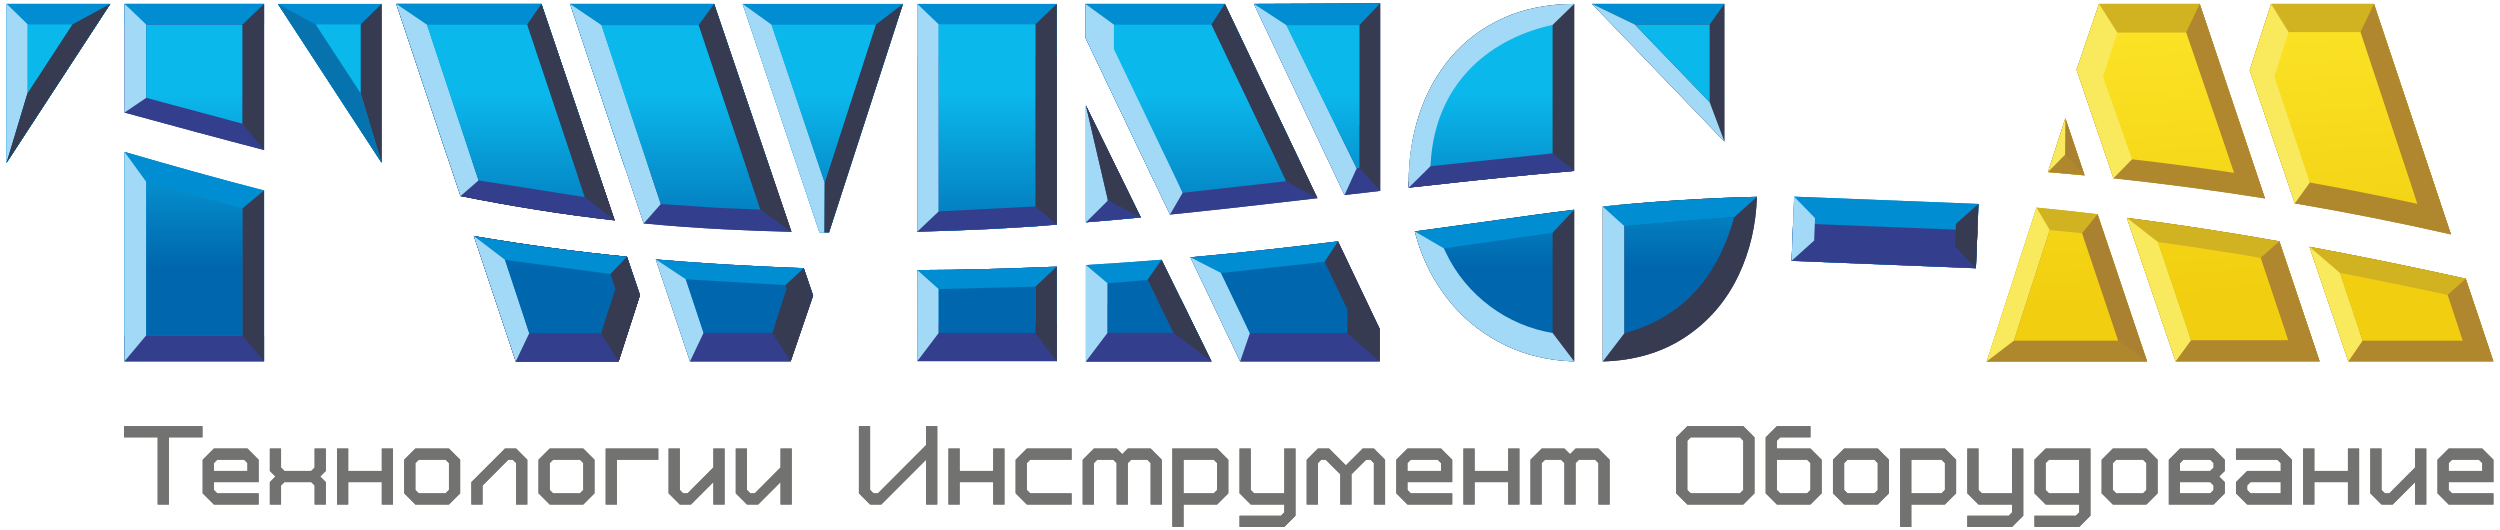 <svg xmlns="http://www.w3.org/2000/svg" width="132mm" height="28mm" style="shape-rendering:geometricPrecision; text-rendering:geometricPrecision; image-rendering:optimizeQuality; fill-rule:evenodd; clip-rule:evenodd" viewBox="0 0 13200 2800" xmlns:xlink="http://www.w3.org/1999/xlink"><defs><style>.fil16 {fill:#727271;fill-rule:nonzero}
.fil10 {fill:#2B2A29;fill-rule:nonzero}
.fil8 {fill:#F9E95D;fill-rule:nonzero}
.fil4 {fill:#D1B220;fill-rule:nonzero}
.fil9 {fill:#B0872E;fill-rule:nonzero}
.fil5 {fill:#AF882E;fill-rule:nonzero}
.fil7 {fill:#AA8130;fill-rule:nonzero}
.fil2 {fill:#A2D9F7;fill-rule:nonzero}
.fil15 {fill:#A77130;fill-rule:nonzero}
.fil6 {fill:#0773AE;fill-rule:nonzero}
.fil3 {fill:#363B52;fill-rule:nonzero}
.fil0 {fill:#333F8C;fill-rule:nonzero}
.fil1 {fill:#008DD2;fill-rule:nonzero}
.fil14 {fill:#393185;fill-rule:nonzero}
.fil13 {fill:url(#id8);fill-rule:nonzero}
.fil12 {fill:url(#id9);fill-rule:nonzero}
.fil11 {fill:url(#id10);fill-rule:nonzero}</style><mask id="id0"><linearGradient id="id1" gradientUnits="userSpaceOnUse" x1="5237.25" y1="2255.64" x2="5237.25" y2="808.36"><stop offset="0" style="stop-opacity:1; stop-color:white"/><stop offset=".322" style="stop-opacity:126.992; stop-color:white"/><stop offset="1" style="stop-opacity:0; stop-color:white"/></linearGradient><rect style="fill:url(#id1)" x="34.32" y="17.73" width="10412.66" height="1890.91"/></mask><mask id="id2"><linearGradient id="id3" gradientUnits="userSpaceOnUse" x1="11922.76" y1="3306.47" x2="11663.81" y2="1003.63"><stop offset="0" style="stop-opacity:1; stop-color:white"/><stop offset="1" style="stop-opacity:0; stop-color:white"/></linearGradient><rect style="fill:url(#id3)" x="10489.54" y="20.44" width="2675.67" height="1888.22"/></mask><mask id="id4"><linearGradient id="id5" gradientUnits="userSpaceOnUse" x1="5237.25" y1="2255.64" x2="5237.25" y2="808.36"><stop offset="0" style="stop-opacity:1; stop-color:white"/><stop offset=".322" style="stop-opacity:126.992; stop-color:white"/><stop offset="1" style="stop-opacity:0; stop-color:white"/></linearGradient><rect style="fill:url(#id5)" x="34.32" y="17.73" width="10412.66" height="1890.91"/></mask><mask id="id6"><linearGradient id="id7" gradientUnits="userSpaceOnUse" x1="11922.76" y1="3306.47" x2="11663.81" y2="1003.63"><stop offset="0" style="stop-opacity:1; stop-color:white"/><stop offset="1" style="stop-opacity:0; stop-color:white"/></linearGradient><rect style="fill:url(#id7)" x="10489.54" y="20.44" width="2675.67" height="1888.22"/></mask><linearGradient id="id8" gradientUnits="objectBoundingBox" x1="50.371%" y1="86.765%" x2="40.506%" y2="0"><stop offset="0" style="stop-opacity:1; stop-color:#F1CE0F"/><stop offset="1" style="stop-opacity:1; stop-color:#FBE225"/></linearGradient><linearGradient id="id9" gradientUnits="objectBoundingBox" x1="56.484%" y1="78%" x2="56.484%" y2="22%"><stop offset="0" style="stop-opacity:1; stop-color:#0067AE"/><stop offset="1" style="stop-opacity:1; stop-color:#0BB8EC"/></linearGradient><linearGradient id="id10" gradientUnits="objectBoundingBox" x1="0" y1="46.262%" x2="0" y2="0" xlink:href="#id9"/></defs><g id="Слой_x0020_1"><g id="_2576083306768"><g><g><path class="fil0" d="M4843.09 1906.73c.07-160.23.15-320.48.22-480.73 239-.36 486.4-8.21 736.21-18.19l.24 498.92h-736.67z"/><polygon class="fil1" points="10446.73,1076.72 10432.73,1416.42 9459.54,1377.34 9473.15,1038.27"/><polygon class="fil0" points="10440.93,1217.2 10432.73,1416.42 9459.54,1377.34 9467.35,1178.74"/><polygon class="fil2" points="9583.4,1151.94 9578.66,1270.16 9459.54,1377.34 9473.15,1038.27"/><polygon class="fil3" points="10446.37,1076.71 10432.73,1416.42 10322.44,1300.03 10327.19,1181.8"/><path class="fil4" d="M10489.79 1908.41l262.87-812.23c107.61 10.42 215.12 22.02 322.51 34.83l261.39 777.4h-846.77zm323.62-999.96 91.68-283.24 101.09 300.67c-64.13-6.21-128.39-12.01-192.77-17.43z"/><path class="fil5" d="M10489.79 1908.41l260.23-681.91c107.6 10.42 215.12 22.03 322.5 34.84l264.04 647.07h-846.77zm323.62-999.96 91.68-283.24 101.09 300.67c-64.13-6.21-128.39-12.01-192.77-17.43z"/><path class="fil5" d="M11487.14 1908.41l-257.31-758.18c268.99 34.83 537.25 76.64 805.04 124.01l212.75 634.17h-760.48zm-328.18-967.02-194.53-573.26 118.64-347.44h531.26l344.58 1027.15c-263.84-42.13-530.67-77.73-799.95-106.45z"/><path class="fil4" d="M11438.18 1762.5l-208.35-612.27c268.99 34.83 537.25 76.64 805.04 124.01l163.79 488.26h-760.48zm-352.24-1038.75-121.51-355.62 118.64-347.44h531.26l271.55 809.51c-263.84-42.13-530.67-77.73-799.94-106.45z"/><path class="fil5" d="M12399.07 1908.41l-204.88-605.29c275.43 51 550.25 107.61 824.79 168.32l145.98 436.97h-765.89zm-282.47-834.53-237.98-703.05 112.81-350.14h542.93l406.57 1217.07c-270.77-61.66-545.74-116.4-824.33-163.88z"/><path class="fil4" d="M12345.23 1747.25l-151.04-444.13c275.43 51 550.25 107.61 824.79 168.32l92.13 275.81h-765.88zm-290.45-858.42-176.16-518 112.81-350.14h542.93l344.75 1032.02c-270.77-61.65-545.74-116.4-824.33-163.88z"/><path class="fil1" d="M4843.09 1704.6c.07-160.23.15-118.35.22-278.6 239-.36 486.4-8.21 736.21-18.19l.24 296.79h-736.67z"/><polygon class="fil1" points="1467.21,20.68 2014.65,859.36 2014.65,20.68"/><polygon class="fil3" points="1903.89,129.25 1903.89,491.51 2014.65,859.36 2014.65,20.68"/><polygon class="fil6" points="1467.21,20.68 2014.65,859.36 1903.89,491.51 1668.17,130.27"/><polygon class="fil1" points="582.01,20.68 34.57,859.36 34.57,20.68"/><polygon class="fil1" points="582.01,20.68 34.57,859.36 34.57,20.68"/><polygon class="fil2" points="145.33,129.25 145.33,491.51 34.57,859.36 34.57,20.68"/><polygon class="fil2" points="145.33,129.25 145.33,491.51 34.57,859.36 34.57,20.68"/><polygon class="fil6" points="582.01,20.68 34.57,859.36 145.33,491.51 381.05,130.27"/><polygon class="fil3" points="582.01,20.68 34.57,859.36 145.33,491.51 381.05,130.27"/><path class="fil0" d="M657.51 594.3V20.68h736.67v771.31C1165.83 732.6 922.23 666.76 657.51 594.3z"/><path class="fil1" d="M657.51 1908.39V801.9c255.72 74.64 499.31 142.55 736.67 203.74v902.75H657.51z"/><polygon class="fil1" points="657.51,129.56 657.51,20.68 1394.18,20.68 1394.18,129.56"/><polygon class="fil0" points="657.51,1906.73 657.51,1771.28 1394.18,1771.28 1394.18,1906.73"/><path class="fil3" d="M1279.55 1771.28v-670.67l114.63-94.99v902.77l-114.63-137.11zm0-1118.4V130.22l114.63-109.54v771.31l-114.63-139.11z"/><path class="fil2" d="M772.05 1770.62V960.09L657.42 801.88v1105.85l114.63-137.11zm0-1254.09V129.56l-114.63-109.54v574.25l114.63-77.74z"/><path class="fil1" d="M4843.31 1223.29l-.22-1202.61h736.67c0 388.45.0 776.9.0 1165.35-241.65 19.89-487.7 31.22-736.45 37.26z"/><path class="fil0" d="M4843.31 1223.29l-.22-921.6h736.67c0 388.45.0 495.89.0 884.34-241.65 19.89-487.7 31.22-736.45 37.26z"/><path class="fil3" d="M5466.95 1757.92v-244.31l112.81-106.04v500.82l-112.81-150.47zm0-667.74V128.61l112.81-107.93v1165.35l-112.81-95.85z"/><path class="fil2" d="M4956.3 1757.92v-231.43L4843.31 1426l-.31 481.73 113.3-149.81zm0-641.67V128.61L4843 20.02v1203.34l113.3-107.11z"/><path class="fil1" d="M5733.69 557.33l289.88 590.76c-96.25 9.22-192.8 17.85-289.88 25.84v-616.6zm399.47 814.09 263.48 536.97h-662.95v-509.08c135.11-7.83 268.08-17.19 399.47-27.89z"/><path class="fil0" d="M5733.69 557.33l289.88 590.76c-96.25 9.22-192.8 17.85-289.88 25.84v-616.6zm501.64 1022.28 161.31 328.78h-662.95l102.17-300.9c135.1-7.83 268.07-17.19 399.47-27.88z"/><path class="fil2" d="M5733.69 557.33l114.36 491.79v11.33l-114.36 113.48v-616.6zM5848.05 1496v260.97l-114.36 151.42v-509.08l114.36 96.69z"/><path class="fil3" d="M5733.69 557.33l289.88 590.76-170.21-88.17-5.31-10.8-114.36-491.79zm399.47 814.09 263.48 536.97-201.16-151.42-136.87-278.89 74.55-106.66z"/><polygon class="fil0" points="7287,17.98 7287,1008.01 7099.17,1029.74 6620.46,20.68"/><polygon class="fil1" points="7287,17.98 7244.51,656.96 7056.67,678.7 6620.46,20.68"/><polygon class="fil2" points="6792.37,132.99 7163.27,888.85 7099.17,1029.72 6620.46,20.68"/><polygon class="fil3" points="7287,17.98 7287,1008.01 7177.52,886.43 7177.52,132.99"/><path class="fil0" d="M6467.2 20.68l488.67 1025.72c-261.58 30.44-519.4 60.16-778.4 86.47l-446.48-934.21v-177.98h736.21zm597.26 1253.67 219.84 461.46v172.58h-736.21l-262.83-549.96c263.91-23.65 522.11-52.31 779.2-84.08z"/><path class="fil1" d="M6467.2 20.68l402.72 845.34c-261.57 30.44-519.39 60.17-778.4 86.48l-360.53-753.84V20.68h736.21zm597.26 1253.67 150.8 453.17h-736.22l-193.78-369.09c263.91-23.65 522.11-52.31 779.2-84.08z"/><path class="fil2" d="M5881.46 130.22l363.07 887.6-67.08 115.04-446.46-934.2v-177.98l150.47 109.54zm565.82 1311.24 152.2 317.5-51.39 149.43-262.83-549.96 162.02 83.03z"/><path class="fil3" d="M6467.2 20.68l488.67 1025.72-165.29-89.54-394.73-826.64 71.35-109.54zm597.26 1253.67 219.84 461.46v172.58l-170.43-149.43-119.97-376.7 70.56-107.91z"/><path class="fil3" d="M9276.54 1039.14c-4.76 148.93-36.86 286.46-95.98 412.15-64.73 137.1-158.66 246.31-281.82 328.11-123.59 81.8-268.76 124.5-435.96 128.99v-817.72c272.32-28.16 543.51-44.91 813.76-51.53z"/><path class="fil2" d="M8571.66 1079.92l5.18 3.8v675.53l-114.06 149.14v-817.72c36.31-3.76 72.6-7.39 108.88-10.75z"/><path class="fil1" d="M9276.54 1039.14l-119.96 107.68-579.74 47.28-114.06-103.43c208.2-23.72 592.97-48.19 813.76-51.53z"/><polygon class="fil3" points="9104.59,20.68 9104.59,746.54 8406.16,20.68"/><polygon class="fil1" points="9104.59,20.68 9026.97,129.78 8632.39,129.78 8406.16,20.68"/><polygon class="fil2" points="8632.39,129.78 9026.97,539.83 9104.59,746.54 8406.16,20.68"/><path class="fil3" d="M8311.76 20.68v881.86c-71.55 5.78-143.1 12.06-214.66 18.9-225.54 21.55-444.23 45.11-658.72 69.32-.21-8.86-.36-17.73-.36-26.67.0-126.75 18.43-246.31 55.29-359.11 36.84-112.37 92.13-213.06 166.29-301.14 74.16-88.1 166.31-157.31 276.41-207.66 110.58-49.88 235.98-75.05 375.75-75.5zm0 1086.76v800.95c-133.04-4.49-253.04-32.35-360.91-84.05-107.43-51.69-199.56-121.34-276.87-209.44-76.86-88.54-135.73-188.77-175.73-300.68-10.83-30.46-20.2-61.22-28.11-92.3 212.45-28.5 425.69-58.43 642.29-88.72 66.51-9.3 132.95-17.86 199.33-25.76z"/><polygon class="fil1" points="8311.76,1107.44 8197.66,1228.87 7950.85,1824.34 7673.98,1614.9 7498.25,1314.22 7470.14,1221.92 8112.43,1133.2"/><path class="fil0" d="M8197.66 809.77l114.1 92.77c-71.55 5.78-143.1 12.06-214.66 18.9-225.54 21.55-444.23 45.11-658.72 69.32-.21-8.86-1.73-17.84-.36-26.67l55.29-359.11 704.35 204.79z"/><path class="fil2" d="M8311.76 20.68l-114.1 110.92-644.79 746.03-114.49 113.13-.36-26.67c-1.72-126.73 18.38-246.34 55.29-359.11 36.77-112.39 92.13-213.06 166.29-301.14 74.16-88.1 166.31-157.31 276.41-207.66 110.58-49.88 235.98-75.05 375.75-75.5zm-114.1 1737.22 114.1 150.49c-133.04-4.49-253.04-32.35-360.91-84.05-107.43-51.69-199.56-121.34-276.87-209.44-76.86-88.54-135.73-188.77-175.73-300.68-10.83-30.46-20.2-61.22-28.11-92.3l153.53 89.38 573.99 446.6z"/><polygon class="fil1" points="4767.8,20.68 4377.31,1227.25 4326.56,1226.7 3921.03,20.68"/><polygon class="fil2" points="4073.82,130.36 4354.19,964.12 4352.89,1227.01 4326.56,1226.7 3921.03,20.68"/><path class="fil7" d="M11183.78 1798.72l-190.74-567.2 82.13-100.51 261.39 777.4-152.78-109.69zm-280.14-982.11 1.45-191.4 101.09 300.67-102.54-109.27z"/><polygon class="fil3" points="4767.8,20.68 4377.31,1227.25 4352.89,1227.01 4354.19,964.12 4624.03,130.36"/><path class="fil8" d="M10489.79 1908.41l262.87-812.23 70 118.3-189.1 584.24-143.77 109.69zm323.62-999.96 91.68-283.24-1.45 191.4-90.23 91.84z"/><path class="fil0" d="M3770.45 20.68l408.36 1203.3c-115.67-2.77-233.31-7.06-353.34-13.15-146.13-7.43-287.58-17.83-426.68-31.19l-388.82-1158.96h760.48zm473.47 1395.12 49.25 145.16-118.65 347.43h-531.25l-180.76-538.79c87.59 7.57 176.38 14.38 266.79 20.29 176.57 11.53 347.8 20 514.62 25.91z"/><path class="fil1" d="M3770.45 20.68l307.58 906.31c-115.67-2.77-233.33-7.06-353.34-13.16-146.13-7.41-287.58-17.82-426.68-31.18L3009.97 20.68h760.48zm473.47 1395.12 49.25 145.16-105.36 187.87h-531.26l-194.04-379.23c87.59 7.57 176.38 14.38 266.79 20.29 176.57 11.53 347.8 20 514.62 25.91z"/><path class="fil2" d="M3176.08 132.93l312.89 944.49-90.18 102.24-388.82-1158.98 166.11 112.25zm444.91 1341.57 93.81 282.93-71.53 150.96-180.76-538.79 158.48 104.9z"/><path class="fil9" d="M12081.51 1796.15l-145.48-434.51 98.84-87.4 212.75 634.17-166.11-112.26zm-285.64-883.52-253.07-740.97 71.53-150.97 344.58 1027.15-163.04-135.21z"/><path class="fil3" d="M3770.45 20.68l408.36 1203.3-164.66-117.27-325.74-973.78 82.04-112.25zm473.47 1395.12 49.25 145.16-118.65 347.43-96.51-150.96 69.23-252.07 96.68-89.56z"/><path class="fil8" d="M11487.14 1908.41l-257.31-758.18 164.36 127.89 174.99 518.03-82.04 112.26zm-328.18-967.02-194.53-573.26 118.64-347.44 96.51 150.97 77.77 669.35-98.39 100.38z"/><path class="fil10" d="M2858.52 20.68l386.86 1142.92c-271.72-30.78-537.27-73.41-813.83-128.39l-338.91-1014.53h765.88zm451.82 1334.81 68.63 202.77-112.8 350.13h-542.94l-221.16-662.03c263.08 45.09 529.67 81.49 808.27 109.13z"/><path class="fil0" d="M2858.52 20.68l386.86 1142.92c-271.72-30.78-537.27-73.41-813.83-128.39l-338.91-1014.53h765.88zm451.82 1334.81 68.63 202.77-112.8 350.13h-542.94l-221.16-662.03c263.08 45.09 529.67 81.49 808.27 109.13z"/><path class="fil1" d="M2858.52 20.68l314.89 930.29c-271.72-30.79-537.27-73.41-813.83-128.39l-266.94-801.9h765.88zm451.82 1334.81 68.63 202.77-152.66 134.72h-542.93l-181.31-446.62c263.08 45.09 529.67 81.49 808.27 109.13z"/><path class="fil2" d="M2254.53 130.42l272.16 822.08-95.14 82.71-338.91-1014.53 161.89 109.74zm411.75 1241.44 128.15 387.56-71.2 148.97-221.16-662.02 164.21 125.49z"/><path class="fil9" d="M13003.06 1798.67l-80.05-241.58 95.97-85.67 145.98 436.99-161.9-109.74zm-239.4-722.31-300.5-906.69 71.2-148.98 406.55 1217.07-177.25-161.4z"/><path class="fil3" d="M2858.52 20.68l386.86 1142.92-158.22-122.71-304.35-910.47 75.71-109.74zm451.82 1334.81 68.63 202.77-112.8 350.13-92.59-148.97 49.25-312.63 87.51-91.3z"/><path class="fil8" d="M12399.07 1908.41l-204.88-605.29 160.78 138.03 119.81 357.52-75.71 109.74zm-282.47-834.53-237.98-703.05 112.81-350.14 92.58 148.98 112.04 794.05-79.45 110.16z"/><polygon class="fil11" points="10327.19,1181.8 10322.44,1300.03 9578.66,1270.16 9583.4,1151.94"/><path class="fil12" d="M381.72 129.25 145.33 491.51V129.25h236.39zm3306.69 3.68 325.74 973.78-226.69-9.53-298.49-19.76-312.89-944.49h512.33zm458.83 1372.43 6.23 17.85-75.46 234.22H3714.8l-93.81-282.93 526.25 30.86zm-1336.88 254.06h-15.93l-128.15-387.56 556.55 74.93 26.2 78.4-75.45 234.23h-15.93-347.29zM2526.69 952.5l-272.16-822.08h15.93 496.42 15.93l304.35 910.47-560.47-88.39zm2097.34-822.14-269.84 833.76-280.37-833.76h550.21zm3573.63 1.24v678.17l-644.79 67.86 1-16.75c26.84-447.87 342.63-665.27 643.79-729.28zm0 1097.27c0 212.08.0 316.94.0 529.03-233.77-36.91-456.82-194.64-565.72-428.83l-8.27-17.77 573.99-82.43zm829.31-1099.09v410.05l-394.58-410.05h394.58zM8576.84 1194.1c191.67-19.71 424.67-40.68 579.74-47.28-87.33 311.92-265.83 527.46-579.74 612.43.0-188.38.0-376.77.0-565.15zM6395.85 130.22l394.73 826.64-546.05 60.96-363.07-758.1v-129.5h514.39zm598.05 1252.04 119.97 251.14v125.56h-514.39l-152.2-317.5 546.62-59.2zm169.37-493.41-370.9-755.86h385.15v753.44l-14.25 2.42zm-1315.22 160.27 5.31 10.8-5.31.53v-11.33zm210.56 428.96 136.87 278.89h-347.43V1496l210.56-17.92zM5466.95 128.61v961.57l-510.65 26.07V128.61h510.65zm0 1385v244.31H4956.3v-231.43l510.65-12.88zM772.14 1771.28V960.09l507.41 140.52v670.67H772.14zm0-1254.75V130.22h507.41v522.66L772.14 516.53zm895.19-387.21 236.39 362.18V129.32h-236.39z"/><path class="fil13" d="M10633.6 1798.72l189.06-584.24 170.38 17.04 190.81 567.2h-550.25zm935.62-2.57-175.03-518.03c180.89 24.91 361.48 52.92 541.84 83.52l145.52 434.51h-512.33zm-311.87-955.14-153.19-435.13 75.46-234.22h363.21l253.04 740.97c-178.24-26.9-357.81-50.8-538.52-71.62zm1189.92-671.34h15.93l300.46 906.69c-187.33-40.87-376.59-78.48-567.61-112.64l-187.45-559.83 75.45-234.22h15.93 347.29zm475.74 1387.42 80.09 241.58h-15.93-496.42-15.93l-119.85-357.52c189.55 36.24 378.89 75.09 568.04 115.94z"/><path class="fil14" style="mask:url(#id0)" d="M582.01 20.68l-547.44 838.68V20.68h547.44zm2276.51.0 386.86 1142.92c-271.7-30.76-537.31-73.41-813.83-128.39l-338.91-1014.53h765.88zm451.82 1334.81 68.63 202.77-112.8 350.13h-542.94l-221.14-662.02c263.04 45.08 529.69 81.48 808.25 109.12zm460.11-1334.81 408.36 1203.3c-115.67-2.77-233.31-7.06-353.34-13.15-146.11-7.43-287.58-17.79-426.68-31.17l-388.82-1158.98h760.48zm473.47 1395.12 49.25 145.16-118.65 347.43h-531.25l-180.76-538.79c87.57 7.59 176.41 14.4 266.79 20.29 176.57 11.53 347.8 20 514.62 25.91zm523.88-1395.12-390.49 1206.57-50.75-.55-405.53-1206.02h846.77zm5678.93 1056.05-14 339.69-973.19-39.08 13.62-339.08 973.57 38.47zm-2134.97-1056.05v881.84c-71.55 5.78-143.08 12.08-214.66 18.92-225.54 21.55-444.31 45.11-658.79 69.32-.22-8.86-.29-17.73-.29-26.67.0-126.75 18.43-246.31 55.29-359.11 36.84-112.37 92.13-213.06 166.29-301.14 74.16-88.1 166.31-157.31 276.41-207.66 110.58-49.88 235.98-75.05 375.75-75.5zm0 1086.76v800.95c-133.04-4.49-253.04-32.35-360.91-84.05-107.43-51.69-199.56-121.34-276.87-209.44-76.86-88.54-135.73-188.77-175.73-300.68-10.83-30.46-20.29-61.22-28.21-92.3 212.46-28.5 425.79-58.43 642.39-88.72 66.53-9.3 132.93-17.88 199.33-25.76zm792.83-1086.76v725.86l-698.43-725.86h698.43zm171.95 1018.46c-4.76 148.93-36.86 286.46-95.98 412.15-64.73 137.1-158.66 246.31-281.82 328.11-123.59 81.8-268.76 124.5-435.96 128.99v-817.72c272.32-28.18 543.51-44.89 813.76-51.53zm-2809.34-1018.46 488.67 1025.72c-261.56 30.42-519.41 60.14-778.42 86.46l-446.46-934.2v-177.98h736.21zm597.26 1253.67 219.84 461.46v172.58h-736.21l-262.83-549.96c263.87-23.61 522.13-52.33 779.2-84.08zM5733.69 557.33l289.88 590.76c-96.24 9.22-192.8 17.87-289.88 25.84v-616.6zm399.47 814.09 263.48 536.97h-662.95v-509.08c135.11-7.83 268.09-17.21 399.47-27.89zM7287 17.98v990.03l-187.83 21.71-478.71-1009.04 666.54-2.7zm-1707.48 2.7v1165.26c-240.15 17.73-484.32 30.89-736.21 37.35v-1202.61h736.21zm0 1386.82v500.89h-736.21V1426c254.28-.44 498.76-7.02 736.21-18.5zm-4109.83-1386.82h547.42v838.68l-547.42-838.68zm-812.18 1887.71V801.87c255.71 74.61 499.33 142.51 736.67 203.69v902.83h-736.67zm0-1314.14V20.68h736.67v771.28c-228.37-59.4-471.97-125.25-736.67-197.71z"/><path class="fil15" style="mask:url(#id2)" d="M10489.79 1908.41l262.87-812.23 322.51 34.83 261.39 777.4h-846.77zm1909.28.0-204.88-605.29c275.43 51 550.25 107.61 824.79 168.32l145.98 436.97h-765.89zm-282.47-834.53-237.98-703.05 112.81-350.14h542.93l406.57 1217.07c-270.77-61.66-545.74-116.4-824.33-163.88zm-629.46 834.53-257.31-758.18c268.99 34.83 537.25 76.64 805.04 124.01l212.75 634.17h-760.48zm-328.18-967.02-194.53-573.26 118.64-347.44h531.26l344.58 1027.15c-263.84-42.13-530.67-77.73-799.95-106.45zm-345.55-32.94 91.68-283.24 101.09 300.67c-64.13-6.21-128.39-12.01-192.77-17.43z"/></g><path class="fil16" d="M1068.96 2250.05H655.2v59.11h177.33v354.65h59.11v-354.65h177.32v-59.11zm60.29 118.22h177.33l59.1 59.11v118.21h-236.43v41.38l17.73 17.73h218.7v59.11h-236.43l-59.11-59.11v-177.32l59.11-59.11zm159.59 59.11h-141.86l-17.73 17.73v41.38h177.33v-41.38l-17.74-17.73zm135.95-59.11h59.11v100.48l17.73 17.74h141.86l17.74-17.74v-100.48h59.1v118.22l-29.55 29.55 29.55 29.55v118.22h-59.1v-100.48l-17.74-17.74h-141.86l-17.73 17.74v100.48h-59.11v-118.22l29.56-29.55-29.56-29.55v-118.22zm354.65.0h59.11v118.22h177.33v-118.22h59.1v295.54h-59.1v-118.22h-177.33v118.22h-59.11v-295.54zm591.09.0 59.1 59.11v177.32l-59.1 59.11H2193.2l-59.11-59.11v-177.32l59.11-59.11h177.33zm0 76.84-17.74-17.73h-141.86l-17.73 17.73v141.86l17.73 17.73h141.86l17.74-17.73v-141.86zm177.32 218.7h-59.11v-118.22l177.33-177.32h59.11l59.1 59.11v236.43h-59.1v-218.7l-17.74-17.73h-23.64l-135.95 136.54v99.89zm531.98-295.54 59.1 59.11v177.32l-59.1 59.11H2902.5l-59.11-59.11v-177.32l59.11-59.11h177.33zm0 76.84-17.74-17.73h-141.86l-17.73 17.73v141.86l17.73 17.73h141.86l17.74-17.73v-141.86zm118.21-76.84h277.81v59.11h-218.7v236.43h-59.11v-295.54zm391.3 295.54h59.11l118.22-118.22v118.22h59.1v-295.54h-59.1v99.89l-135.95 136.54h-23.65l-17.73-17.73v-218.7h-59.11v236.43l59.11 59.11zm354.65.0h59.11l118.22-118.22v118.22h59.1v-295.54h-59.1v99.89l-135.95 136.54h-23.65l-17.73-17.73v-218.7h-59.11v236.43l59.11 59.11zm667.92-59.11-17.73-17.73v-336.92h-59.11v354.65l59.11 59.11h59.11l236.43-236.43v236.43h59.11v-413.76h-59.11v99.9l-254.16 254.75h-23.65zm396.02-236.43h59.11v118.22h177.33v-118.22h59.1v295.54h-59.1v-118.22h-177.33v118.22h-59.11v-295.54zm413.76 76.84v141.86l17.73 17.73h218.7v59.11h-236.43l-59.11-59.11v-177.32l59.11-59.11h236.43v59.11h-218.7l-17.73 17.73zm533.16 218.7h-59.11v-218.7l-17.73-17.73h-84.53l-17.73 17.73v218.7h-59.11v-236.43l59.11-59.11h119.99l29.55 29.55 29.56-29.55h120.58l59.11 59.11v236.43h-59.11v-218.7l-17.73-17.73h-85.12l-17.73 17.73v218.7zm235.24 118.22v-413.76h236.44l59.1 59.11v177.32l-59.1 59.11H6249.2v118.22h-59.11zm218.7-177.33 17.74-17.73v-141.86l-17.74-17.73H6249.2v177.32h159.59zm431.49-236.43v354.65l-59.1 59.11h-236.44v-59.11h218.7l17.74-17.73v-41.38h-177.33l-59.11-59.11v-236.43h59.11v218.7l17.73 17.73h159.6v-236.43h59.1zm118.22.0h59.11l88.66 88.66 88.66-88.66h59.11l59.11 59.11v236.43h-59.11v-218.7l-17.73-17.73h-23.05l-77.43 76.84v159.59h-59.11v-159.59l-76.84-76.84h-23.65l-17.73 17.73v218.7h-59.11v-236.43l59.11-59.11zm472.86.0h177.33l59.1 59.11v118.21h-236.43v41.38l17.73 17.73h218.7v59.11h-236.43l-59.11-59.11v-177.32l59.11-59.11zm159.59 59.11h-141.86l-17.73 17.73v41.38h177.33v-41.38l-17.74-17.73zm135.95-59.11h59.11v118.22h177.33v-118.22h59.1v295.54h-59.1v-118.22h-177.33v118.22h-59.11v-295.54zm592.27 295.54h-59.11v-218.7l-17.73-17.73h-84.53l-17.73 17.73v218.7h-59.11v-236.43l59.11-59.11h119.99l29.55 29.55 29.56-29.55h120.58l59.11 59.11v236.43h-59.11v-218.7l-17.73-17.73h-85.12l-17.73 17.73v218.7zm944.54-354.65v295.54l-59.11 59.11h-295.54l-59.11-59.11v-295.54l59.11-59.11h295.54l59.11 59.11zm-76.84.0h-260.08l-17.73 17.73v260.08l17.73 17.73h260.08l17.73-17.73v-260.08l-17.73-17.73zm135.94.0 59.11-59.11h177.33v59.11h-159.6l-17.73 17.73v41.38h177.33l59.1 59.11v177.32l-59.1 59.11h-177.33l-59.11-59.11v-295.54zm236.44 277.81v-141.86l-17.74-17.73h-159.59v159.59l17.73 17.73h141.86l17.74-17.73zm355.24-218.7 59.1 59.11v177.32l-59.1 59.11h-177.33l-59.11-59.11v-177.32l59.11-59.11h177.33zm0 76.84-17.74-17.73h-141.86l-17.73 17.73v141.86l17.73 17.73h141.86l17.74-17.73v-141.86zm118.21 336.92v-413.76h236.44l59.1 59.11v177.32l-59.1 59.11h-177.33v118.22h-59.11zm218.7-177.33 17.74-17.73v-141.86l-17.74-17.73h-159.59v177.32h159.59zm431.49-236.43v354.65l-59.1 59.11h-236.44v-59.11h218.7l17.74-17.73v-41.38h-177.33l-59.11-59.11v-236.43h59.11v218.7l17.73 17.73h159.6v-236.43h59.1zm354.65 354.65-59.1 59.11H10742v-59.11h218.7l17.74-17.73v-41.38h-177.33l-59.11-59.11v-177.32l59.11-59.11h236.43v354.65zm-59.1-118.22v-177.32h-159.6l-17.73 17.73v141.86l17.73 17.73h159.6zm354.65-236.43 59.1 59.11v177.32l-59.1 59.11h-177.33l-59.11-59.11v-177.32l59.11-59.11h177.33zm0 76.84-17.74-17.73h-141.86l-17.73 17.73v141.86l17.73 17.73h141.86l17.74-17.73v-141.86zm354.65-76.84 59.1 59.11v59.11l-29.55 29.55 29.55 29.55v59.11l-59.1 59.11h-236.44v-236.43l59.11-59.11h177.33zm-17.74 118.22 17.74-17.74v-23.64l-17.74-17.73h-141.86l-17.73 17.73v41.38H11670zm-159.59 118.21H11670l17.74-17.73v-23.64l-17.74-17.74h-159.59v59.11zm531.98-236.43 59.1 59.11v236.43h-236.43l-59.11-59.11v-59.11l59.11-59.1h177.33v-41.38l-17.74-17.73h-218.7v-59.11h236.44zm0 177.32h-159.6l-17.73 17.74v23.64l17.73 17.73h159.6v-59.11zm118.21-177.32h59.11v118.22h177.33v-118.22h59.1v295.54h-59.1v-118.22h-177.33v118.22h-59.11v-295.54zm413.76 295.54h59.11l118.22-118.22v118.22h59.1v-295.54h-59.1v99.89l-135.95 136.54h-23.65l-17.73-17.73v-218.7h-59.11v236.43l59.11 59.11zm354.65-295.54h177.33l59.1 59.11v118.21h-236.43v41.38l17.73 17.73h218.7v59.11h-236.43l-59.11-59.11v-177.32l59.11-59.11zm159.59 59.11h-141.86l-17.73 17.73v41.38h177.33v-41.38l-17.74-17.73z"/></g><g><g><path class="fil0" d="M4843.09 1906.73c.07-160.23.15-320.48.22-480.73 239-.36 486.4-8.21 736.21-18.19l.24 498.92h-736.67z"/><polygon class="fil1" points="10446.73,1076.72 10432.73,1416.42 9459.54,1377.34 9473.15,1038.27"/><polygon class="fil0" points="10440.93,1217.2 10432.73,1416.42 9459.54,1377.34 9467.35,1178.74"/><polygon class="fil2" points="9583.4,1151.94 9578.66,1270.16 9459.54,1377.34 9473.15,1038.27"/><polygon class="fil3" points="10446.37,1076.71 10432.73,1416.42 10322.44,1300.03 10327.19,1181.8"/><path class="fil4" d="M10489.79 1908.41l262.87-812.23c107.61 10.42 215.12 22.02 322.51 34.83l261.39 777.4h-846.77zm323.62-999.96 91.68-283.24 101.09 300.67c-64.13-6.21-128.39-12.01-192.77-17.43z"/><path class="fil5" d="M10489.79 1908.41l260.23-681.91c107.6 10.42 215.12 22.03 322.5 34.84l264.04 647.07h-846.77zm323.62-999.96 91.68-283.24 101.09 300.67c-64.13-6.21-128.39-12.01-192.77-17.43z"/><path class="fil5" d="M11487.14 1908.41l-257.31-758.18c268.99 34.83 537.25 76.64 805.04 124.01l212.75 634.17h-760.48zm-328.18-967.02-194.53-573.26 118.64-347.44h531.26l344.58 1027.15c-263.84-42.13-530.67-77.73-799.95-106.45z"/><path class="fil4" d="M11438.18 1762.5l-208.35-612.27c268.99 34.83 537.25 76.64 805.04 124.01l163.79 488.26h-760.48zm-352.24-1038.75-121.51-355.62 118.64-347.44h531.26l271.55 809.51c-263.84-42.13-530.67-77.73-799.94-106.45z"/><path class="fil5" d="M12399.07 1908.41l-204.88-605.29c275.43 51 550.25 107.61 824.79 168.32l145.98 436.97h-765.89zm-282.47-834.53-237.98-703.05 112.81-350.14h542.93l406.57 1217.07c-270.77-61.66-545.74-116.4-824.33-163.88z"/><path class="fil4" d="M12345.23 1747.25l-151.04-444.13c275.43 51 550.25 107.61 824.79 168.32l92.13 275.81h-765.88zm-290.45-858.42-176.16-518 112.81-350.14h542.93l344.75 1032.02c-270.77-61.65-545.74-116.4-824.33-163.88z"/><path class="fil1" d="M4843.09 1704.6c.07-160.23.15-118.35.22-278.6 239-.36 486.4-8.21 736.21-18.19l.24 296.79h-736.67z"/><polygon class="fil1" points="1467.21,20.68 2014.65,859.36 2014.65,20.68"/><polygon class="fil3" points="1903.89,129.25 1903.89,491.51 2014.65,859.36 2014.65,20.68"/><polygon class="fil6" points="1467.21,20.68 2014.65,859.36 1903.89,491.51 1668.17,130.27"/><polygon class="fil1" points="582.01,20.68 34.57,859.36 34.57,20.68"/><polygon class="fil1" points="582.01,20.68 34.57,859.36 34.57,20.68"/><polygon class="fil2" points="145.33,129.25 145.33,491.51 34.57,859.36 34.57,20.68"/><polygon class="fil2" points="145.33,129.25 145.33,491.51 34.57,859.36 34.57,20.68"/><polygon class="fil6" points="582.01,20.68 34.57,859.36 145.33,491.51 381.05,130.27"/><polygon class="fil3" points="582.01,20.68 34.57,859.36 145.33,491.51 381.05,130.27"/><path class="fil0" d="M657.51 594.3V20.68h736.67v771.31C1165.83 732.6 922.23 666.76 657.51 594.3z"/><path class="fil1" d="M657.51 1908.39V801.9c255.72 74.64 499.31 142.55 736.67 203.74v902.75H657.51z"/><polygon class="fil1" points="657.51,129.56 657.51,20.68 1394.18,20.68 1394.18,129.56"/><polygon class="fil0" points="657.51,1906.73 657.51,1771.28 1394.18,1771.28 1394.18,1906.73"/><path class="fil3" d="M1279.55 1771.28v-670.67l114.63-94.99v902.77l-114.63-137.11zm0-1118.4V130.22l114.63-109.54v771.31l-114.63-139.11z"/><path class="fil2" d="M772.05 1770.62V960.09L657.42 801.88v1105.85l114.63-137.11zm0-1254.09V129.56l-114.63-109.54v574.25l114.63-77.74z"/><path class="fil1" d="M4843.31 1223.29l-.22-1202.61h736.67c0 388.45.0 776.9.0 1165.35-241.65 19.89-487.7 31.22-736.45 37.26z"/><path class="fil0" d="M4843.31 1223.29l-.22-921.6h736.67c0 388.45.0 495.89.0 884.34-241.65 19.89-487.7 31.22-736.45 37.26z"/><path class="fil3" d="M5466.95 1757.92v-244.31l112.81-106.04v500.82l-112.81-150.47zm0-667.74V128.61l112.81-107.93v1165.35l-112.81-95.85z"/><path class="fil2" d="M4956.3 1757.92v-231.43L4843.31 1426l-.31 481.73 113.3-149.81zm0-641.67V128.61L4843 20.02v1203.34l113.3-107.11z"/><path class="fil1" d="M5733.69 557.33l289.88 590.76c-96.25 9.22-192.8 17.85-289.88 25.84v-616.6zm399.47 814.09 263.48 536.97h-662.95v-509.08c135.11-7.83 268.08-17.19 399.47-27.89z"/><path class="fil0" d="M5733.69 557.33l289.88 590.76c-96.25 9.22-192.8 17.85-289.88 25.84v-616.6zm501.64 1022.28 161.31 328.78h-662.95l102.17-300.9c135.1-7.83 268.07-17.19 399.47-27.88z"/><path class="fil2" d="M5733.69 557.33l114.36 491.79v11.33l-114.36 113.48v-616.6zM5848.05 1496v260.97l-114.36 151.42v-509.08l114.36 96.69z"/><path class="fil3" d="M5733.69 557.33l289.88 590.76-170.21-88.17-5.31-10.8-114.36-491.79zm399.47 814.09 263.48 536.97-201.16-151.42-136.87-278.89 74.55-106.66z"/><polygon class="fil0" points="7287,17.98 7287,1008.01 7099.17,1029.74 6620.46,20.68"/><polygon class="fil1" points="7287,17.98 7244.51,656.96 7056.67,678.7 6620.46,20.68"/><polygon class="fil2" points="6792.37,132.99 7163.27,888.85 7099.17,1029.72 6620.46,20.68"/><polygon class="fil3" points="7287,17.98 7287,1008.01 7177.52,886.43 7177.52,132.99"/><path class="fil0" d="M6467.2 20.68l488.67 1025.72c-261.58 30.44-519.4 60.16-778.4 86.47l-446.48-934.21v-177.98h736.21zm597.26 1253.67 219.84 461.46v172.58h-736.21l-262.83-549.96c263.91-23.65 522.11-52.31 779.2-84.08z"/><path class="fil1" d="M6467.2 20.68l402.72 845.34c-261.57 30.44-519.39 60.17-778.4 86.48l-360.53-753.84V20.68h736.21zm597.26 1253.67 150.8 453.17h-736.22l-193.78-369.09c263.91-23.65 522.11-52.31 779.2-84.08z"/><path class="fil2" d="M5881.46 130.22l363.07 887.6-67.08 115.04-446.46-934.2v-177.98l150.47 109.54zm565.82 1311.24 152.2 317.5-51.39 149.43-262.83-549.96 162.02 83.03z"/><path class="fil3" d="M6467.2 20.68l488.67 1025.72-165.29-89.54-394.73-826.64 71.35-109.54zm597.26 1253.67 219.84 461.46v172.58l-170.43-149.43-119.97-376.7 70.56-107.91z"/><path class="fil3" d="M9276.54 1039.14c-4.76 148.93-36.86 286.46-95.98 412.15-64.73 137.1-158.66 246.31-281.82 328.11-123.59 81.8-268.76 124.5-435.96 128.99v-817.72c272.32-28.16 543.51-44.91 813.76-51.53z"/><path class="fil2" d="M8571.66 1079.92l5.18 3.8v675.53l-114.06 149.14v-817.72c36.31-3.76 72.6-7.39 108.88-10.75z"/><path class="fil1" d="M9276.54 1039.14l-119.96 107.68-579.74 47.28-114.06-103.43c208.2-23.72 592.97-48.19 813.76-51.53z"/><polygon class="fil3" points="9104.59,20.68 9104.59,746.54 8406.16,20.68"/><polygon class="fil1" points="9104.59,20.68 9026.97,129.78 8632.39,129.78 8406.16,20.68"/><polygon class="fil2" points="8632.39,129.78 9026.97,539.83 9104.59,746.54 8406.16,20.68"/><path class="fil3" d="M8311.76 20.68v881.86c-71.55 5.78-143.1 12.06-214.66 18.9-225.54 21.55-444.23 45.11-658.72 69.32-.21-8.86-.36-17.73-.36-26.67.0-126.75 18.43-246.31 55.29-359.11 36.84-112.37 92.13-213.06 166.29-301.14 74.16-88.1 166.31-157.31 276.41-207.66 110.58-49.88 235.98-75.05 375.75-75.5zm0 1086.76v800.95c-133.04-4.49-253.04-32.35-360.91-84.05-107.43-51.69-199.56-121.34-276.87-209.44-76.86-88.54-135.73-188.77-175.73-300.68-10.83-30.46-20.2-61.22-28.11-92.3 212.45-28.5 425.69-58.43 642.29-88.72 66.51-9.3 132.95-17.86 199.33-25.76z"/><polygon class="fil1" points="8311.76,1107.44 8197.66,1228.87 7950.85,1824.34 7673.98,1614.9 7498.25,1314.22 7470.14,1221.92 8112.43,1133.2"/><path class="fil0" d="M8197.66 809.77l114.1 92.77c-71.55 5.78-143.1 12.06-214.66 18.9-225.54 21.55-444.23 45.11-658.72 69.32-.21-8.86-1.73-17.84-.36-26.67l55.29-359.11 704.35 204.79z"/><path class="fil2" d="M8311.76 20.68l-114.1 110.92-644.79 746.03-114.49 113.13-.36-26.67c-1.72-126.73 18.38-246.34 55.29-359.11 36.77-112.39 92.13-213.06 166.29-301.14 74.16-88.1 166.31-157.31 276.41-207.66 110.58-49.88 235.98-75.05 375.75-75.5zm-114.1 1737.22 114.1 150.49c-133.04-4.49-253.04-32.35-360.91-84.05-107.43-51.69-199.56-121.34-276.87-209.44-76.86-88.54-135.73-188.77-175.73-300.68-10.83-30.46-20.2-61.22-28.11-92.3l153.53 89.38 573.99 446.6z"/><polygon class="fil1" points="4767.8,20.68 4377.31,1227.25 4326.56,1226.7 3921.03,20.68"/><polygon class="fil2" points="4073.82,130.36 4354.19,964.12 4352.89,1227.01 4326.56,1226.7 3921.03,20.68"/><path class="fil7" d="M11183.78 1798.72l-190.74-567.2 82.13-100.51 261.39 777.4-152.78-109.69zm-280.14-982.11 1.45-191.4 101.09 300.67-102.54-109.27z"/><polygon class="fil3" points="4767.8,20.68 4377.31,1227.25 4352.89,1227.01 4354.19,964.12 4624.03,130.36"/><path class="fil8" d="M10489.79 1908.41l262.87-812.23 70 118.3-189.1 584.24-143.77 109.69zm323.62-999.96 91.68-283.24-1.45 191.4-90.23 91.84z"/><path class="fil0" d="M3770.45 20.68l408.36 1203.3c-115.67-2.77-233.31-7.06-353.34-13.15-146.13-7.43-287.58-17.83-426.68-31.19l-388.82-1158.96h760.48zm473.47 1395.12 49.25 145.16-118.65 347.43h-531.25l-180.76-538.79c87.59 7.57 176.38 14.38 266.79 20.29 176.57 11.53 347.8 20 514.62 25.91z"/><path class="fil1" d="M3770.45 20.68l307.58 906.31c-115.67-2.77-233.33-7.06-353.34-13.16-146.13-7.41-287.58-17.82-426.68-31.18L3009.97 20.68h760.48zm473.47 1395.12 49.25 145.16-105.36 187.87h-531.26l-194.04-379.23c87.59 7.57 176.38 14.38 266.79 20.29 176.57 11.53 347.8 20 514.62 25.91z"/><path class="fil2" d="M3176.08 132.93l312.89 944.49-90.18 102.24-388.82-1158.98 166.11 112.25zm444.91 1341.57 93.81 282.93-71.53 150.96-180.76-538.79 158.48 104.9z"/><path class="fil9" d="M12081.51 1796.15l-145.48-434.51 98.84-87.4 212.75 634.17-166.11-112.26zm-285.64-883.52-253.07-740.97 71.53-150.97 344.58 1027.15-163.04-135.21z"/><path class="fil3" d="M3770.45 20.68l408.36 1203.3-164.66-117.27-325.74-973.78 82.04-112.25zm473.47 1395.12 49.25 145.16-118.65 347.43-96.51-150.96 69.23-252.07 96.68-89.56z"/><path class="fil8" d="M11487.14 1908.41l-257.31-758.18 164.36 127.89 174.99 518.03-82.04 112.26zm-328.18-967.02-194.53-573.26 118.64-347.44 96.51 150.97 77.77 669.35-98.39 100.38z"/><path class="fil10" d="M2858.52 20.68l386.86 1142.92c-271.72-30.78-537.27-73.41-813.83-128.39l-338.91-1014.53h765.88zm451.82 1334.81 68.63 202.77-112.8 350.13h-542.94l-221.16-662.03c263.08 45.09 529.67 81.49 808.27 109.13z"/><path class="fil0" d="M2858.52 20.68l386.86 1142.92c-271.72-30.78-537.27-73.41-813.83-128.39l-338.91-1014.53h765.88zm451.82 1334.81 68.63 202.77-112.8 350.13h-542.94l-221.16-662.03c263.08 45.09 529.67 81.49 808.27 109.13z"/><path class="fil1" d="M2858.52 20.68l314.89 930.29c-271.72-30.79-537.27-73.41-813.83-128.39l-266.94-801.9h765.88zm451.82 1334.81 68.63 202.77-152.66 134.72h-542.93l-181.31-446.62c263.08 45.09 529.67 81.49 808.27 109.13z"/><path class="fil2" d="M2254.53 130.42l272.16 822.08-95.14 82.71-338.91-1014.53 161.89 109.74zm411.75 1241.44 128.15 387.56-71.2 148.97-221.16-662.02 164.21 125.49z"/><path class="fil9" d="M13003.06 1798.67l-80.05-241.58 95.97-85.67 145.98 436.99-161.9-109.74zm-239.4-722.31-300.5-906.69 71.2-148.98 406.55 1217.07-177.25-161.4z"/><path class="fil3" d="M2858.52 20.68l386.86 1142.92-158.22-122.71-304.35-910.47 75.71-109.74zm451.82 1334.81 68.63 202.77-112.8 350.13-92.59-148.97 49.25-312.63 87.51-91.3z"/><path class="fil8" d="M12399.07 1908.41l-204.88-605.29 160.78 138.03 119.81 357.52-75.71 109.74zm-282.47-834.53-237.98-703.05 112.81-350.14 92.58 148.98 112.04 794.05-79.45 110.16z"/><polygon class="fil11" points="10327.19,1181.8 10322.44,1300.03 9578.66,1270.16 9583.4,1151.94"/><path class="fil12" d="M381.72 129.25 145.33 491.51V129.25h236.39zm3306.69 3.68 325.74 973.78-226.69-9.53-298.49-19.76-312.89-944.49h512.33zm458.83 1372.43 6.23 17.85-75.46 234.22H3714.8l-93.81-282.93 526.25 30.86zm-1336.88 254.06h-15.93l-128.15-387.56 556.55 74.93 26.2 78.4-75.45 234.23h-15.93-347.29zM2526.69 952.5l-272.16-822.08h15.93 496.42 15.93l304.35 910.47-560.47-88.39zm2097.34-822.14-269.84 833.76-280.37-833.76h550.21zm3573.63 1.24v678.17l-644.79 67.86 1-16.75c26.84-447.87 342.63-665.27 643.79-729.28zm0 1097.27c0 212.08.0 316.94.0 529.03-233.77-36.91-456.82-194.64-565.72-428.83l-8.27-17.77 573.99-82.43zm829.31-1099.09v410.05l-394.58-410.05h394.58zM8576.84 1194.1c191.67-19.71 424.67-40.68 579.74-47.28-87.33 311.92-265.83 527.46-579.74 612.43.0-188.38.0-376.77.0-565.15zM6395.85 130.22l394.73 826.64-546.05 60.96-363.07-758.1v-129.5h514.39zm598.05 1252.04 119.97 251.14v125.56h-514.39l-152.2-317.5 546.62-59.2zm169.37-493.41-370.9-755.86h385.15v753.44l-14.25 2.42zm-1315.22 160.27 5.31 10.8-5.31.53v-11.33zm210.56 428.96 136.87 278.89h-347.43V1496l210.56-17.92zM5466.95 128.61v961.57l-510.65 26.07V128.61h510.65zm0 1385v244.31H4956.3v-231.43l510.65-12.88zM772.14 1771.28V960.09l507.41 140.52v670.67H772.14zm0-1254.75V130.22h507.41v522.66L772.14 516.53zm895.19-387.21 236.39 362.18V129.32h-236.39z"/><path class="fil13" d="M10633.6 1798.72l189.06-584.24 170.38 17.04 190.81 567.2h-550.25zm935.62-2.57-175.03-518.03c180.89 24.91 361.48 52.92 541.84 83.52l145.52 434.51h-512.33zm-311.87-955.14-153.19-435.13 75.46-234.22h363.21l253.04 740.97c-178.24-26.9-357.81-50.8-538.52-71.62zm1189.92-671.34h15.93l300.46 906.69c-187.33-40.87-376.59-78.48-567.61-112.64l-187.45-559.83 75.45-234.22h15.93 347.29zm475.74 1387.42 80.09 241.58h-15.93-496.42-15.93l-119.85-357.52c189.55 36.24 378.89 75.09 568.04 115.94z"/><path class="fil14" style="mask:url(#id4)" d="M582.01 20.68l-547.44 838.68V20.68h547.44zm2276.51.0 386.86 1142.92c-271.7-30.76-537.31-73.41-813.83-128.39l-338.91-1014.53h765.88zm451.82 1334.81 68.63 202.77-112.8 350.13h-542.94l-221.14-662.02c263.04 45.08 529.69 81.48 808.25 109.12zm460.11-1334.81 408.36 1203.3c-115.67-2.77-233.31-7.06-353.34-13.15-146.11-7.43-287.58-17.79-426.68-31.17l-388.82-1158.98h760.48zm473.47 1395.12 49.25 145.16-118.65 347.43h-531.25l-180.76-538.79c87.57 7.59 176.41 14.4 266.79 20.29 176.57 11.53 347.8 20 514.62 25.91zm523.88-1395.12-390.49 1206.57-50.75-.55-405.53-1206.02h846.77zm5678.93 1056.05-14 339.69-973.19-39.08 13.62-339.08 973.57 38.47zm-2134.97-1056.05v881.84c-71.55 5.78-143.08 12.08-214.66 18.92-225.54 21.55-444.31 45.11-658.79 69.32-.22-8.86-.29-17.73-.29-26.67.0-126.75 18.43-246.31 55.29-359.11 36.84-112.37 92.13-213.06 166.29-301.14 74.16-88.1 166.31-157.31 276.41-207.66 110.58-49.88 235.98-75.05 375.75-75.5zm0 1086.76v800.95c-133.04-4.49-253.04-32.35-360.91-84.05-107.43-51.69-199.56-121.34-276.87-209.44-76.86-88.54-135.73-188.77-175.73-300.68-10.83-30.46-20.29-61.22-28.21-92.3 212.46-28.5 425.79-58.43 642.39-88.72 66.53-9.3 132.93-17.88 199.33-25.76zm792.83-1086.76v725.86l-698.43-725.86h698.43zm171.95 1018.46c-4.76 148.93-36.86 286.46-95.98 412.15-64.73 137.1-158.66 246.31-281.82 328.11-123.59 81.8-268.76 124.5-435.96 128.99v-817.72c272.32-28.18 543.51-44.89 813.76-51.53zm-2809.34-1018.46 488.67 1025.72c-261.56 30.42-519.41 60.14-778.42 86.46l-446.46-934.2v-177.98h736.21zm597.26 1253.67 219.84 461.46v172.58h-736.21l-262.83-549.96c263.87-23.61 522.13-52.33 779.2-84.08zM5733.69 557.33l289.88 590.76c-96.24 9.22-192.8 17.87-289.88 25.84v-616.6zm399.47 814.09 263.48 536.97h-662.95v-509.08c135.11-7.83 268.09-17.21 399.47-27.89zM7287 17.98v990.03l-187.83 21.71-478.71-1009.04 666.54-2.7zm-1707.48 2.7v1165.26c-240.15 17.73-484.32 30.89-736.21 37.35v-1202.61h736.21zm0 1386.82v500.89h-736.21V1426c254.28-.44 498.76-7.02 736.21-18.5zm-4109.83-1386.82h547.42v838.68l-547.42-838.68zm-812.18 1887.71V801.87c255.71 74.61 499.33 142.51 736.67 203.69v902.83h-736.67zm0-1314.14V20.68h736.67v771.28c-228.37-59.4-471.97-125.25-736.67-197.71z"/><path class="fil15" style="mask:url(#id6)" d="M10489.79 1908.41l262.87-812.23 322.51 34.83 261.39 777.4h-846.77zm1909.28.0-204.88-605.29c275.43 51 550.25 107.61 824.79 168.32l145.98 436.97h-765.89zm-282.47-834.53-237.98-703.05 112.81-350.14h542.93l406.57 1217.07c-270.77-61.66-545.74-116.4-824.33-163.88zm-629.46 834.53-257.31-758.18c268.99 34.83 537.25 76.64 805.04 124.01l212.75 634.17h-760.48zm-328.18-967.02-194.53-573.26 118.64-347.44h531.26l344.58 1027.15c-263.84-42.13-530.67-77.73-799.95-106.45zm-345.55-32.94 91.68-283.24 101.09 300.67c-64.13-6.21-128.39-12.01-192.77-17.43z"/></g><path class="fil16" d="M1068.96 2250.05H655.2v59.11h177.33v354.65h59.11v-354.65h177.32v-59.11zm60.29 118.22h177.33l59.1 59.11v118.21h-236.43v41.38l17.73 17.73h218.7v59.11h-236.43l-59.11-59.11v-177.32l59.11-59.11zm159.59 59.11h-141.86l-17.73 17.73v41.38h177.33v-41.38l-17.74-17.73zm135.95-59.11h59.11v100.48l17.73 17.74h141.86l17.74-17.74v-100.48h59.1v118.22l-29.55 29.55 29.55 29.55v118.22h-59.1v-100.48l-17.74-17.74h-141.86l-17.73 17.74v100.48h-59.11v-118.22l29.56-29.55-29.56-29.55v-118.22zm354.65.0h59.11v118.22h177.33v-118.22h59.1v295.54h-59.1v-118.22h-177.33v118.22h-59.11v-295.54zm591.09.0 59.1 59.11v177.32l-59.1 59.11H2193.2l-59.11-59.11v-177.32l59.11-59.11h177.33zm0 76.84-17.74-17.73h-141.86l-17.73 17.73v141.86l17.73 17.73h141.86l17.74-17.73v-141.86zm177.32 218.7h-59.11v-118.22l177.33-177.32h59.11l59.1 59.11v236.43h-59.1v-218.7l-17.74-17.73h-23.64l-135.95 136.54v99.89zm531.98-295.54 59.1 59.11v177.32l-59.1 59.11H2902.5l-59.11-59.11v-177.32l59.11-59.11h177.33zm0 76.84-17.74-17.73h-141.86l-17.73 17.73v141.86l17.73 17.73h141.86l17.74-17.73v-141.86zm118.21-76.84h277.81v59.11h-218.7v236.43h-59.11v-295.54zm391.3 295.54h59.11l118.22-118.22v118.22h59.1v-295.54h-59.1v99.89l-135.95 136.54h-23.65l-17.73-17.73v-218.7h-59.11v236.43l59.11 59.11zm354.65.0h59.11l118.22-118.22v118.22h59.1v-295.54h-59.1v99.89l-135.95 136.54h-23.65l-17.73-17.73v-218.7h-59.11v236.43l59.11 59.11zm667.92-59.11-17.73-17.73v-336.92h-59.11v354.65l59.11 59.11h59.11l236.43-236.43v236.43h59.11v-413.76h-59.11v99.9l-254.16 254.75h-23.65zm396.02-236.43h59.11v118.22h177.33v-118.22h59.1v295.54h-59.1v-118.22h-177.33v118.22h-59.11v-295.54zm413.76 76.84v141.86l17.73 17.73h218.7v59.11h-236.43l-59.11-59.11v-177.32l59.11-59.11h236.43v59.11h-218.7l-17.73 17.73zm533.16 218.7h-59.11v-218.7l-17.73-17.73h-84.53l-17.73 17.73v218.7h-59.11v-236.43l59.11-59.11h119.99l29.55 29.55 29.56-29.55h120.58l59.11 59.11v236.43h-59.11v-218.7l-17.73-17.73h-85.12l-17.73 17.73v218.7zm235.24 118.22v-413.76h236.44l59.1 59.11v177.32l-59.1 59.11H6249.2v118.22h-59.11zm218.7-177.33 17.74-17.73v-141.86l-17.74-17.73H6249.2v177.32h159.59zm431.49-236.43v354.65l-59.1 59.11h-236.44v-59.11h218.7l17.74-17.73v-41.38h-177.33l-59.11-59.11v-236.43h59.11v218.7l17.73 17.73h159.6v-236.43h59.1zm118.22.0h59.11l88.66 88.66 88.66-88.66h59.11l59.11 59.11v236.43h-59.11v-218.7l-17.73-17.73h-23.05l-77.43 76.84v159.59h-59.11v-159.59l-76.84-76.84h-23.65l-17.73 17.73v218.7h-59.11v-236.43l59.11-59.11zm472.86.0h177.33l59.1 59.11v118.21h-236.43v41.38l17.73 17.73h218.7v59.11h-236.43l-59.11-59.11v-177.32l59.11-59.11zm159.59 59.11h-141.86l-17.73 17.73v41.38h177.33v-41.38l-17.74-17.73zm135.95-59.11h59.11v118.22h177.33v-118.22h59.1v295.54h-59.1v-118.22h-177.33v118.22h-59.11v-295.54zm592.27 295.54h-59.11v-218.7l-17.73-17.73h-84.53l-17.73 17.73v218.7h-59.11v-236.43l59.11-59.11h119.99l29.55 29.55 29.56-29.55h120.58l59.11 59.11v236.43h-59.11v-218.7l-17.73-17.73h-85.12l-17.73 17.73v218.7zm944.54-354.65v295.54l-59.11 59.11h-295.54l-59.11-59.11v-295.54l59.11-59.11h295.54l59.11 59.11zm-76.84.0h-260.08l-17.73 17.73v260.08l17.73 17.73h260.08l17.73-17.73v-260.08l-17.73-17.73zm135.94.0 59.11-59.11h177.33v59.11h-159.6l-17.73 17.73v41.38h177.33l59.1 59.11v177.32l-59.1 59.11h-177.33l-59.11-59.11v-295.54zm236.44 277.81v-141.86l-17.74-17.73h-159.59v159.59l17.73 17.73h141.86l17.74-17.73zm355.24-218.7 59.1 59.11v177.32l-59.1 59.11h-177.33l-59.11-59.11v-177.32l59.11-59.11h177.33zm0 76.84-17.74-17.73h-141.86l-17.73 17.73v141.86l17.73 17.73h141.86l17.74-17.73v-141.86zm118.21 336.92v-413.76h236.44l59.1 59.11v177.32l-59.1 59.11h-177.33v118.22h-59.11zm218.7-177.33 17.74-17.73v-141.86l-17.74-17.73h-159.59v177.32h159.59zm431.49-236.43v354.65l-59.1 59.11h-236.44v-59.11h218.7l17.74-17.73v-41.38h-177.33l-59.11-59.11v-236.43h59.11v218.7l17.73 17.73h159.6v-236.43h59.1zm354.65 354.65-59.1 59.11H10742v-59.11h218.7l17.74-17.73v-41.38h-177.33l-59.11-59.11v-177.32l59.11-59.11h236.43v354.65zm-59.1-118.22v-177.32h-159.6l-17.73 17.73v141.86l17.73 17.73h159.6zm354.65-236.43 59.1 59.11v177.32l-59.1 59.11h-177.33l-59.11-59.11v-177.32l59.11-59.11h177.33zm0 76.84-17.74-17.73h-141.86l-17.73 17.73v141.86l17.73 17.73h141.86l17.74-17.73v-141.86zm354.65-76.84 59.1 59.11v59.11l-29.55 29.55 29.55 29.55v59.11l-59.1 59.11h-236.44v-236.43l59.11-59.11h177.33zm-17.74 118.22 17.74-17.74v-23.64l-17.74-17.73h-141.86l-17.73 17.73v41.38H11670zm-159.59 118.21H11670l17.74-17.73v-23.64l-17.74-17.74h-159.59v59.11zm531.98-236.43 59.1 59.11v236.43h-236.43l-59.11-59.11v-59.11l59.11-59.1h177.33v-41.38l-17.74-17.73h-218.7v-59.11h236.44zm0 177.32h-159.6l-17.73 17.74v23.64l17.73 17.73h159.6v-59.11zm118.21-177.32h59.11v118.22h177.33v-118.22h59.1v295.54h-59.1v-118.22h-177.33v118.22h-59.11v-295.54zm413.76 295.54h59.11l118.22-118.22v118.22h59.1v-295.54h-59.1v99.89l-135.95 136.54h-23.65l-17.73-17.73v-218.7h-59.11v236.43l59.11 59.11zm354.65-295.54h177.33l59.1 59.11v118.21h-236.43v41.38l17.73 17.73h218.7v59.11h-236.43l-59.11-59.11v-177.32l59.11-59.11zm159.59 59.11h-141.86l-17.73 17.73v41.38h177.33v-41.38l-17.74-17.73z"/></g></g></g></svg>